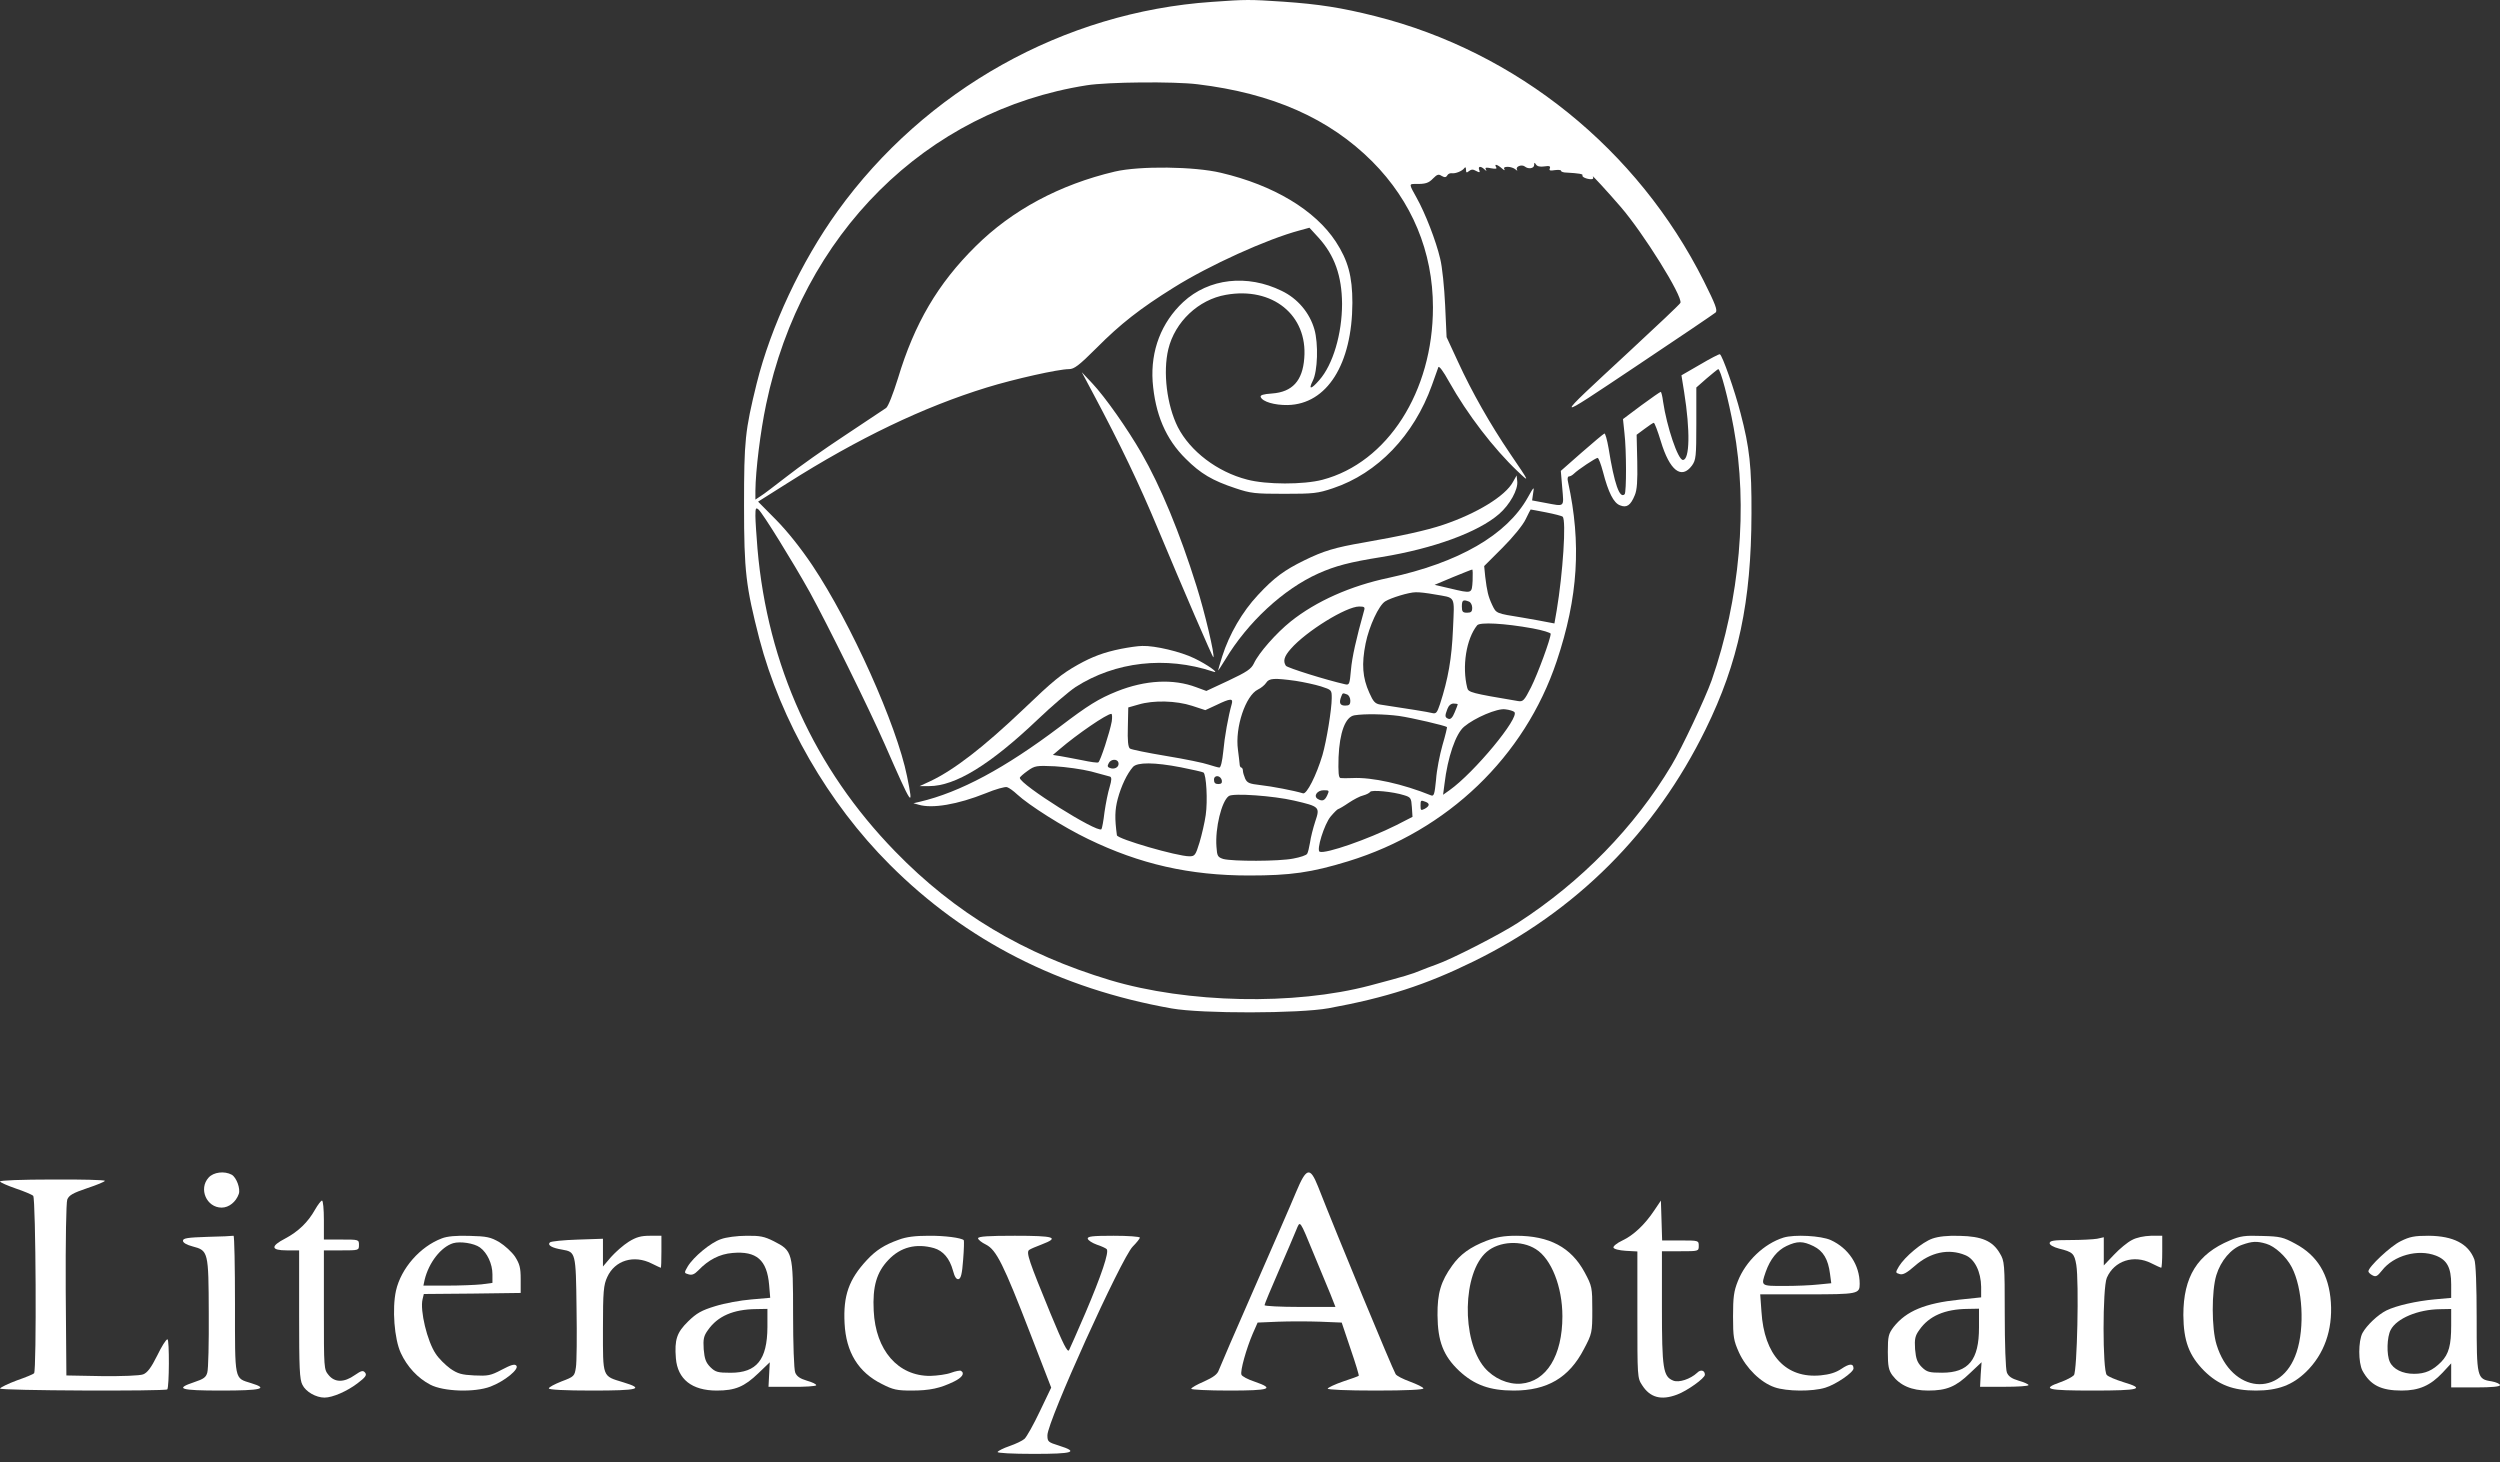 <svg xmlns="http://www.w3.org/2000/svg" fill="none" viewBox="0 0 200 117" height="117" width="200">
<rect x="0" y="0" width="200" height="117" fill="#333333" stroke="none"/>
<path fill="white" d="M96.954 0.151C85.105 0.96 74.016 7.169 66.993 16.913C64.085 20.959 61.672 26.111 60.532 30.686C59.606 34.468 59.523 35.211 59.523 40.429C59.523 45.747 59.672 46.903 60.746 51.098C62.465 57.654 66.249 64.243 71.174 69.164C77.255 75.258 84.791 79.089 93.731 80.675C96.16 81.104 103.927 81.088 106.291 80.658C110.901 79.816 114.057 78.792 117.858 76.926C126.105 72.897 132.417 66.572 136.449 58.347C139.077 52.997 140.102 48.142 140.118 41.09C140.135 37.358 139.969 35.805 139.242 33.047C138.78 31.247 137.788 28.423 137.59 28.341C137.54 28.308 136.813 28.688 136.003 29.166L134.516 30.025L134.731 31.363C135.227 34.468 135.177 36.796 134.632 36.796C134.235 36.796 133.343 34.137 133.045 32.123C132.996 31.693 132.897 31.346 132.863 31.346C132.814 31.346 132.103 31.842 131.294 32.436L129.839 33.526L129.955 34.633C130.12 36.02 130.12 39.372 129.972 39.538C129.575 39.934 129.145 38.728 128.683 35.838C128.567 35.178 128.418 34.649 128.352 34.682C128.269 34.715 127.46 35.392 126.534 36.202L124.865 37.671L124.981 39.042C125.113 40.611 125.212 40.528 123.626 40.231L122.568 40.033L122.651 39.455C122.75 38.893 122.717 38.91 122.221 39.802C120.552 42.791 116.702 45.02 111.099 46.226C108.042 46.87 105.299 48.092 103.266 49.71C102.11 50.635 100.705 52.221 100.308 53.079C100.093 53.525 99.746 53.756 98.276 54.45L96.507 55.276L95.698 54.978C93.863 54.285 91.632 54.4 89.352 55.309C87.881 55.903 87.055 56.415 84.774 58.149C80.395 61.452 76.809 63.384 73.57 64.144L73.074 64.26L73.487 64.375C74.578 64.705 76.611 64.359 78.842 63.467C79.635 63.136 80.412 62.922 80.56 62.971C80.726 63.021 81.073 63.269 81.37 63.549C82.296 64.408 85.072 66.175 87.038 67.117C91.186 69.131 95.169 70.04 99.928 70.04C103.233 70.04 104.902 69.808 107.86 68.9C115.809 66.456 121.973 60.544 124.535 52.898C126.253 47.778 126.518 43.468 125.444 38.563C125.377 38.299 125.41 38.117 125.51 38.117C125.609 38.117 125.791 38.018 125.906 37.903C126.237 37.572 127.658 36.631 127.807 36.631C127.889 36.631 128.071 37.126 128.236 37.737C128.666 39.405 129.096 40.248 129.608 40.429C130.137 40.644 130.451 40.429 130.781 39.62C130.963 39.207 131.013 38.481 130.98 36.912L130.93 34.781L131.574 34.303C131.922 34.038 132.252 33.824 132.302 33.824C132.368 33.824 132.616 34.484 132.863 35.293C133.574 37.655 134.516 38.382 135.359 37.242C135.673 36.796 135.706 36.548 135.706 33.89V31L136.532 30.273C136.995 29.877 137.408 29.546 137.458 29.53C137.639 29.53 138.267 31.891 138.697 34.236C139.854 40.512 139.193 47.96 136.929 54.434C136.416 55.87 134.549 59.85 133.723 61.221C130.765 66.175 126.518 70.535 121.411 73.838C119.957 74.779 116.107 76.744 114.917 77.157C114.537 77.289 113.942 77.52 113.611 77.653C112.983 77.917 112.405 78.099 109.596 78.842C103.547 80.444 94.987 80.262 88.807 78.412C81.899 76.332 76.396 73.045 71.604 68.107C65.159 61.485 61.407 53.228 60.598 43.897C60.515 42.857 60.432 41.668 60.432 41.272C60.432 40.66 60.465 40.578 60.68 40.76C61.011 41.04 63.423 44.938 64.778 47.365C66.183 49.925 69.538 56.712 70.777 59.536C73.008 64.623 73.107 64.771 72.562 62.096C71.736 58.001 68.084 49.859 64.993 45.235C64.051 43.831 62.994 42.51 62.085 41.585L60.647 40.132L62.977 38.662C68.678 35.046 73.901 32.552 78.941 31C81.139 30.323 84.675 29.53 85.518 29.53C85.931 29.53 86.311 29.249 87.732 27.829C89.633 25.913 91.219 24.675 93.896 23.007C96.739 21.223 101.366 19.126 103.977 18.432L104.754 18.218L105.481 19.01C106.77 20.43 107.348 22.082 107.365 24.295C107.365 26.706 106.638 29.166 105.547 30.405C104.886 31.165 104.654 31.198 105.018 30.471C105.415 29.712 105.481 27.482 105.15 26.343C104.77 25.021 103.812 23.882 102.539 23.271C99.779 21.917 96.706 22.264 94.657 24.163C92.905 25.798 92.046 28.044 92.211 30.521C92.409 33.113 93.252 35.128 94.871 36.714C96.045 37.886 96.987 38.448 98.838 39.059C100.06 39.471 100.407 39.505 102.738 39.505C105.084 39.505 105.415 39.471 106.638 39.059C110.207 37.87 113.116 34.831 114.553 30.818C114.785 30.157 115.016 29.513 115.066 29.381C115.115 29.233 115.462 29.695 115.925 30.537C117.379 33.13 119.478 35.871 121.411 37.704C122.403 38.646 122.403 38.629 120.816 36.301C119.213 33.939 117.743 31.346 116.652 28.968L115.727 26.97L115.611 24.41C115.545 23.007 115.38 21.339 115.214 20.695C114.884 19.274 114.008 17.029 113.33 15.823C112.719 14.733 112.719 14.716 113.198 14.716C114.041 14.733 114.289 14.65 114.652 14.271C114.966 13.957 115.082 13.907 115.33 14.072C115.561 14.204 115.677 14.204 115.776 14.039C115.842 13.907 116.007 13.841 116.14 13.858C116.437 13.907 116.999 13.676 117.148 13.445C117.23 13.329 117.28 13.395 117.28 13.577C117.28 13.825 117.33 13.841 117.511 13.693C117.693 13.544 117.842 13.527 118.09 13.676C118.371 13.825 118.42 13.808 118.338 13.594C118.222 13.296 118.453 13.263 118.751 13.544C118.933 13.709 118.949 13.709 118.866 13.56C118.784 13.395 118.883 13.379 119.28 13.461C119.66 13.527 119.775 13.511 119.693 13.379C119.511 13.082 119.775 13.148 120.139 13.461C120.321 13.627 120.42 13.659 120.354 13.544C120.271 13.412 120.354 13.346 120.618 13.346C120.833 13.346 121.114 13.445 121.23 13.544C121.378 13.676 121.411 13.676 121.362 13.577C121.213 13.329 121.725 13.131 121.973 13.313C122.271 13.56 122.733 13.478 122.733 13.197C122.733 12.982 122.766 12.982 122.882 13.164C122.981 13.313 123.213 13.362 123.543 13.313C123.94 13.247 124.055 13.296 123.989 13.461C123.907 13.643 124.006 13.676 124.386 13.61C124.667 13.577 124.882 13.594 124.882 13.659C124.882 13.742 125.08 13.808 125.344 13.808C126.27 13.858 126.666 13.924 126.6 14.023C126.518 14.155 126.947 14.337 127.294 14.337C127.46 14.337 127.493 14.254 127.427 14.122C127.278 13.891 128.616 15.344 129.641 16.533C131.459 18.63 134.632 23.717 134.433 24.229C134.417 24.311 132.566 26.062 130.335 28.126C124.121 33.89 124.088 33.84 130.913 29.282C134.285 27.036 137.127 25.104 137.243 25.005C137.425 24.84 137.243 24.361 136.301 22.478C131.013 11.942 121.362 4.147 110.009 1.29C107.315 0.613 105.514 0.332 102.655 0.134C99.928 -0.047 99.713 -0.047 96.954 0.151ZM95.797 6.74C101.812 7.467 106.34 9.481 109.777 12.916C112.95 16.104 114.636 20.133 114.636 24.592C114.636 31.33 111 37.011 105.795 38.382C104.291 38.778 101.3 38.778 99.763 38.365C97.383 37.754 95.219 36.102 94.227 34.17C93.351 32.42 93.021 29.777 93.467 27.928C93.996 25.748 95.879 23.965 98.077 23.585C101.796 22.924 104.621 25.203 104.341 28.655C104.208 30.471 103.382 31.363 101.763 31.479C101.052 31.528 100.804 31.611 100.854 31.759C101.002 32.139 101.961 32.42 103.018 32.403C106.158 32.337 108.174 29.134 108.191 24.229C108.191 22.098 107.844 20.843 106.869 19.34C105.216 16.814 101.895 14.816 97.681 13.825C95.549 13.313 91.17 13.263 89.187 13.726C84.774 14.766 80.957 16.814 78.049 19.704C75.024 22.693 73.157 25.88 71.835 30.273C71.438 31.545 71.058 32.502 70.893 32.635C70.728 32.75 69.257 33.724 67.621 34.814C65.985 35.888 63.886 37.374 62.944 38.117C62.002 38.844 61.06 39.571 60.829 39.703L60.432 39.967V39.257C60.449 37.622 60.829 34.534 61.292 32.337C64.134 18.729 74.099 8.837 86.939 6.823C88.592 6.558 93.913 6.509 95.797 6.74ZM123.692 40.991C124.353 41.123 124.948 41.272 125.014 41.338C125.311 41.635 125.03 45.879 124.535 48.835L124.353 49.876L123.824 49.776C123.543 49.71 122.651 49.562 121.824 49.413C119.66 49.066 119.709 49.083 119.379 48.406C119.048 47.696 118.966 47.316 118.817 46.127L118.734 45.285L120.205 43.815C121.048 42.972 121.841 41.998 122.056 41.536C122.254 41.106 122.452 40.76 122.452 40.76C122.469 40.76 123.031 40.859 123.692 40.991ZM117.809 46.457C117.743 47.514 117.792 47.497 115.974 47.068L114.768 46.787L116.222 46.176C117.032 45.846 117.726 45.565 117.776 45.565C117.825 45.549 117.825 45.962 117.809 46.457ZM114.735 47.547C116.503 47.861 116.355 47.563 116.239 50.321C116.14 52.666 115.859 54.301 115.198 56.333C114.966 57.026 114.884 57.125 114.57 57.043C114.272 56.96 112.603 56.696 110.422 56.366C110.009 56.3 109.86 56.134 109.546 55.424C109.001 54.219 108.918 53.129 109.249 51.477C109.53 50.09 110.306 48.422 110.818 48.108C111.265 47.828 112.719 47.382 113.248 47.382C113.529 47.365 114.19 47.448 114.735 47.547ZM117.511 48.125C117.66 48.175 117.776 48.406 117.776 48.62C117.776 48.934 117.693 49.017 117.363 49.017C117.016 49.017 116.949 48.934 116.949 48.521C116.949 48.009 117.049 47.943 117.511 48.125ZM109.116 48.885C108.505 51.065 108.158 52.6 108.075 53.608C107.976 54.731 107.943 54.813 107.629 54.747C106.092 54.4 102.985 53.426 102.87 53.261C102.622 52.881 102.738 52.501 103.266 51.907C104.489 50.503 107.695 48.521 108.736 48.521C109.166 48.521 109.216 48.571 109.116 48.885ZM122.618 50.272C123.411 50.42 124.055 50.619 124.055 50.701C124.055 51.098 123.031 53.889 122.485 54.978C121.94 56.052 121.841 56.151 121.444 56.085C117.71 55.457 117.462 55.391 117.379 55.028C116.949 53.327 117.296 51.114 118.172 50.024C118.387 49.76 120.337 49.859 122.618 50.272ZM103.646 54.467C104.291 54.566 105.2 54.764 105.679 54.912C106.538 55.193 106.538 55.193 106.538 55.854C106.538 56.745 106.125 59.272 105.795 60.412C105.316 62.014 104.539 63.566 104.241 63.467C103.547 63.252 101.729 62.905 100.821 62.806C99.961 62.707 99.779 62.641 99.614 62.294C99.515 62.063 99.432 61.782 99.432 61.65C99.432 61.518 99.366 61.403 99.3 61.403C99.234 61.403 99.168 61.27 99.168 61.105C99.151 60.957 99.102 60.445 99.036 59.982C98.788 58.199 99.647 55.639 100.639 55.16C100.887 55.044 101.184 54.797 101.3 54.615C101.531 54.252 101.944 54.235 103.646 54.467ZM107.761 55.556C107.91 55.606 108.026 55.837 108.026 56.052C108.026 56.366 107.943 56.448 107.613 56.448C107.199 56.448 107.1 56.233 107.299 55.722C107.414 55.424 107.414 55.424 107.761 55.556ZM98.54 56.316C98.259 57.307 97.962 58.975 97.862 60.114C97.78 60.907 97.664 61.403 97.549 61.403C97.449 61.403 97.069 61.287 96.689 61.171C96.326 61.039 94.805 60.725 93.302 60.478C91.814 60.23 90.509 59.966 90.393 59.883C90.244 59.768 90.195 59.223 90.228 58.166L90.261 56.597L91.071 56.366C92.277 56.002 94.095 56.052 95.367 56.465L96.425 56.812L97.317 56.399C98.441 55.854 98.672 55.854 98.54 56.316ZM116.619 56.349C116.619 56.382 116.503 56.679 116.371 56.993C116.206 57.406 116.041 57.571 115.875 57.505C115.578 57.389 115.578 57.274 115.793 56.712C115.892 56.448 116.074 56.283 116.288 56.283C116.47 56.283 116.619 56.316 116.619 56.349ZM121.147 56.96C121.61 57.373 117.941 61.815 115.958 63.219L115.446 63.582L115.561 62.707C115.809 60.593 116.454 58.694 117.131 58.133C117.974 57.423 119.792 56.646 120.42 56.745C120.734 56.779 121.064 56.878 121.147 56.96ZM88.939 57.72C88.79 58.562 88.03 60.891 87.865 60.99C87.799 61.039 87.22 60.957 86.609 60.825C85.981 60.709 85.188 60.544 84.857 60.494L84.229 60.395L84.774 59.933C86.162 58.744 88.542 57.109 88.906 57.109C88.972 57.109 88.988 57.389 88.939 57.72ZM111.909 57.274C112.95 57.423 115.627 58.05 115.76 58.166C115.776 58.199 115.627 58.843 115.396 59.619C115.181 60.379 114.933 61.617 114.884 62.377C114.768 63.533 114.719 63.715 114.487 63.632C112.256 62.724 109.761 62.162 108.191 62.245C107.778 62.261 107.348 62.261 107.249 62.245C107.084 62.228 107.051 61.815 107.084 60.577C107.166 58.595 107.629 57.34 108.356 57.224C109.182 57.092 110.769 57.125 111.909 57.274ZM89.468 60.99C89.567 61.303 89.253 61.551 88.889 61.469C88.592 61.386 88.559 61.303 88.707 61.039C88.873 60.725 89.368 60.692 89.468 60.99ZM94.475 61.386C95.384 61.568 96.194 61.749 96.276 61.799C96.507 61.947 96.623 64.061 96.458 65.201C96.375 65.795 96.144 66.786 95.962 67.397C95.648 68.421 95.582 68.504 95.152 68.504C94.177 68.504 89.385 67.117 89.352 66.819C89.17 65.465 89.187 64.805 89.418 63.913C89.699 62.872 90.162 61.898 90.641 61.353C90.988 60.973 92.343 60.973 94.475 61.386ZM87.286 61.716C88.013 61.914 88.691 62.096 88.807 62.129C88.939 62.195 88.939 62.393 88.773 62.955C88.641 63.368 88.46 64.276 88.36 64.97C88.278 65.68 88.162 66.291 88.112 66.34C87.782 66.654 81.585 62.757 81.585 62.228C81.585 62.162 81.866 61.914 82.213 61.667C82.791 61.254 82.907 61.237 84.394 61.303C85.254 61.353 86.559 61.535 87.286 61.716ZM97.747 62.443C97.78 62.641 97.697 62.724 97.466 62.724C97.218 62.724 97.119 62.625 97.119 62.377C97.119 61.964 97.664 62.014 97.747 62.443ZM106.175 63.632C105.977 64.061 105.778 64.127 105.415 63.913C105.051 63.681 105.382 63.219 105.894 63.219C106.34 63.219 106.357 63.236 106.175 63.632ZM112.322 63.615C112.868 63.781 112.901 63.847 112.95 64.573L113 65.349L111.711 66.01C109.43 67.15 106.059 68.322 105.58 68.14C105.282 68.041 105.943 65.927 106.456 65.316C106.737 64.986 107.001 64.722 107.067 64.722C107.133 64.705 107.513 64.491 107.893 64.227C108.29 63.962 108.819 63.681 109.067 63.632C109.315 63.566 109.563 63.434 109.612 63.351C109.728 63.169 111.446 63.335 112.322 63.615ZM103.514 64.045C105.58 64.524 105.613 64.557 105.216 65.729C105.051 66.241 104.853 67.001 104.803 67.397C104.737 67.794 104.638 68.206 104.572 68.305C104.506 68.421 104.01 68.586 103.465 68.685C102.324 68.916 98.59 68.916 97.862 68.718C97.416 68.57 97.367 68.487 97.317 67.744C97.201 66.258 97.73 64.078 98.309 63.681C98.656 63.434 101.878 63.665 103.514 64.045ZM114.041 64.144C114.405 64.276 114.371 64.491 113.975 64.705C113.677 64.854 113.644 64.838 113.644 64.458C113.644 64.012 113.661 63.995 114.041 64.144Z"></path>
<path fill="white" d="M87.468 31.512C89.65 35.607 91.17 38.794 92.608 42.246C94.558 46.919 97.02 52.633 97.07 52.584C97.202 52.452 96.376 48.951 95.715 46.87C94.393 42.642 92.856 38.926 91.319 36.251C90.195 34.303 88.427 31.776 87.369 30.653L86.543 29.778L87.468 31.512Z"></path>
<path fill="white" d="M121.032 38.563C120.421 39.686 118.157 41.073 115.463 41.982C114.091 42.444 112.108 42.873 109.101 43.402C106.787 43.798 105.878 44.079 104.358 44.822C102.738 45.615 101.929 46.209 100.64 47.596C99.384 48.934 98.343 50.734 97.781 52.501C97.599 53.079 97.45 53.591 97.45 53.624C97.45 53.674 97.698 53.294 98.012 52.782C99.813 49.776 102.672 47.134 105.465 45.879C106.837 45.268 107.96 44.971 110.555 44.558C114.686 43.881 118.256 42.576 119.925 41.123C120.784 40.38 121.462 39.158 121.379 38.497L121.33 38.035L121.032 38.563Z"></path>
<path fill="white" d="M89.683 51.907C88.294 52.188 87.386 52.534 86.229 53.178C84.907 53.922 84.246 54.467 81.883 56.729C78.677 59.784 76.314 61.601 74.43 62.492L73.57 62.889H74.331C76.429 62.889 79.222 61.171 83.023 57.555C84.13 56.498 85.502 55.325 86.047 54.962C89.22 52.931 93.252 52.468 97.037 53.723C97.665 53.938 96.59 53.162 95.549 52.666C94.475 52.138 92.393 51.642 91.385 51.676C91.038 51.676 90.278 51.791 89.683 51.907Z"></path>
<path fill="white" d="M16.691 94.205C15.87 95.1 16.52 96.609 17.733 96.609C18.315 96.609 18.879 96.153 19.101 95.521C19.255 95.1 18.913 94.188 18.537 93.977C17.956 93.661 17.084 93.766 16.691 94.205Z"></path>
<path fill="white" d="M0.001 94.518C0.036 94.605 0.598 94.849 1.249 95.075C1.917 95.302 2.55 95.563 2.656 95.667C2.867 95.876 2.937 109.654 2.726 109.863C2.673 109.932 2.04 110.193 1.337 110.437C0.634 110.699 0.036 110.995 0.001 111.082C-0.052 111.256 13.224 111.308 13.382 111.151C13.54 110.995 13.558 107.163 13.4 107.145C13.294 107.128 12.925 107.72 12.573 108.452C12.098 109.41 11.782 109.828 11.448 109.95C11.184 110.054 9.742 110.106 8.142 110.089L5.311 110.037L5.258 103.209C5.241 99.22 5.293 96.225 5.381 95.963C5.522 95.615 5.838 95.441 6.964 95.058C7.755 94.796 8.388 94.535 8.388 94.465C8.388 94.396 6.489 94.344 4.168 94.361C1.776 94.361 -0.035 94.431 0.001 94.518Z"></path>
<path fill="white" d="M25.201 96.774C24.64 97.778 23.864 98.523 22.824 99.077C21.619 99.701 21.668 100.03 22.939 100.03H23.93V105.139C23.93 109.452 23.963 110.353 24.194 110.786C24.458 111.34 25.284 111.808 25.96 111.808C26.604 111.808 27.76 111.305 28.601 110.665C29.245 110.18 29.361 110.006 29.212 109.816C29.047 109.608 28.915 109.643 28.387 110.006C27.529 110.613 26.786 110.613 26.29 110.006C25.911 109.539 25.911 109.521 25.911 104.776V100.03H27.314C28.701 100.03 28.717 100.03 28.717 99.597C28.717 99.164 28.701 99.164 27.314 99.164H25.911V97.605C25.911 96.739 25.845 96.046 25.762 96.046C25.68 96.046 25.432 96.375 25.201 96.774Z"></path>
<path fill="white" d="M35.345 99.071C33.604 99.726 32.081 101.472 31.679 103.252C31.361 104.696 31.545 107.114 32.064 108.239C32.566 109.33 33.42 110.253 34.424 110.774C35.479 111.328 37.973 111.412 39.245 110.925C40.383 110.489 41.571 109.515 41.303 109.246C41.169 109.095 40.868 109.196 40.132 109.582C39.245 110.052 39.027 110.086 37.939 110.035C36.935 109.985 36.617 109.901 36.014 109.481C35.629 109.196 35.094 108.675 34.859 108.306C34.173 107.298 33.587 104.83 33.805 103.94L33.905 103.52L37.788 103.487L41.655 103.436V102.328C41.655 101.405 41.571 101.119 41.203 100.532C40.952 100.162 40.383 99.642 39.948 99.373C39.245 98.97 38.96 98.903 37.554 98.869C36.483 98.836 35.763 98.903 35.345 99.071ZM38.391 99.793C38.977 100.212 39.395 101.119 39.395 101.942V102.63L38.525 102.748C38.04 102.798 36.784 102.849 35.746 102.849H33.872L33.972 102.379C34.307 101.002 35.278 99.759 36.249 99.457C36.818 99.289 37.922 99.457 38.391 99.793Z"></path>
<path fill="white" d="M50.297 99.339C49.864 99.612 49.241 100.159 48.877 100.569L48.236 101.321V100.21V99.1L46.21 99.168C45.084 99.203 44.097 99.305 43.993 99.39C43.768 99.612 44.149 99.835 44.98 99.971C46.054 100.159 46.071 100.193 46.123 104.651C46.158 106.872 46.141 109.007 46.071 109.4C45.967 110.083 45.933 110.135 44.928 110.51C44.374 110.732 43.906 110.972 43.906 111.074C43.906 111.177 45.171 111.245 47.37 111.245C51.111 111.245 51.596 111.108 49.847 110.579C48.167 110.066 48.236 110.237 48.236 106.308C48.236 103.285 48.288 102.79 48.583 102.158C49.189 100.825 50.713 100.364 52.133 101.081C52.514 101.269 52.843 101.423 52.861 101.423C52.895 101.423 52.913 100.842 52.913 100.142V98.861H51.995C51.285 98.861 50.904 98.963 50.297 99.339Z"></path>
<path fill="white" d="M57.681 99.131C56.86 99.399 55.474 100.555 55.012 101.326C54.722 101.829 54.722 101.845 55.081 101.946C55.355 102.03 55.56 101.946 55.868 101.628C56.672 100.79 57.562 100.321 58.605 100.237C60.522 100.069 61.36 100.79 61.531 102.8L61.617 103.823L60.094 103.957C59.255 104.024 57.972 104.258 57.219 104.493C56.124 104.828 55.731 105.046 55.047 105.716C54.14 106.604 53.952 107.173 54.071 108.665C54.208 110.34 55.355 111.245 57.339 111.245C58.811 111.245 59.546 110.943 60.675 109.854L61.582 108.983L61.531 109.955L61.48 110.943H63.362C64.405 110.96 65.261 110.893 65.295 110.826C65.329 110.742 64.987 110.575 64.559 110.457C63.995 110.29 63.738 110.106 63.618 109.804C63.516 109.569 63.447 107.475 63.447 105.163C63.447 100.187 63.413 100.069 61.907 99.299C61.137 98.913 60.795 98.846 59.7 98.863C58.982 98.863 58.075 98.98 57.681 99.131ZM61.394 106.168C61.377 108.782 60.539 109.821 58.451 109.821C57.425 109.821 57.237 109.77 56.826 109.368C56.467 109 56.364 108.715 56.296 107.944C56.244 107.123 56.296 106.872 56.638 106.403C57.408 105.297 58.657 104.744 60.504 104.727L61.394 104.711V106.168Z"></path>
<path fill="white" d="M71.893 99.18C70.761 99.582 70.079 100.018 69.347 100.806C67.915 102.347 67.449 103.637 67.566 105.866C67.682 108.178 68.664 109.787 70.561 110.725C71.444 111.178 71.76 111.245 72.925 111.245C74.389 111.245 75.221 111.061 76.32 110.524C76.969 110.206 77.201 109.871 76.885 109.67C76.802 109.62 76.453 109.687 76.087 109.821C75.737 109.955 74.988 110.055 74.422 110.072C71.843 110.089 70.046 108.028 69.896 104.861C69.796 102.917 70.129 101.778 71.077 100.789C72.043 99.767 73.291 99.448 74.722 99.85C75.454 100.068 75.97 100.672 76.236 101.643C76.369 102.146 76.503 102.364 76.686 102.33C76.869 102.28 76.969 101.928 77.052 100.772C77.118 99.951 77.135 99.247 77.102 99.214C76.919 99.029 75.571 98.845 74.273 98.862C73.224 98.862 72.508 98.946 71.893 99.18Z"></path>
<path fill="white" d="M16.601 98.948C15.019 99 14.636 99.052 14.636 99.26C14.636 99.417 14.935 99.59 15.402 99.712C16.668 100.042 16.684 100.129 16.701 105.044C16.717 107.406 16.668 109.543 16.584 109.803C16.484 110.185 16.284 110.324 15.552 110.567C13.936 111.106 14.403 111.245 17.717 111.245C20.914 111.245 21.53 111.089 20.098 110.654C18.733 110.22 18.799 110.567 18.799 104.349C18.799 101.31 18.749 98.844 18.683 98.861C18.599 98.878 17.667 98.93 16.601 98.948Z"></path>
<path fill="white" d="M78.244 99.064C78.244 99.166 78.53 99.403 78.883 99.572C79.707 99.996 80.279 101.131 82.431 106.705L84.096 111.008L83.188 112.906C82.683 113.973 82.128 114.956 81.96 115.108C81.792 115.261 81.254 115.515 80.766 115.684C80.262 115.854 79.841 116.074 79.808 116.159C79.774 116.243 80.968 116.311 82.7 116.311C85.878 116.311 86.332 116.159 84.718 115.65C83.843 115.379 83.793 115.328 83.793 114.82C83.793 113.702 89.711 100.64 90.619 99.725C90.939 99.403 91.191 99.081 91.191 99.013C91.191 98.928 90.249 98.861 89.089 98.861C87.374 98.861 86.987 98.912 87.021 99.098C87.055 99.234 87.374 99.437 87.744 99.572C88.114 99.691 88.467 99.86 88.534 99.928C88.753 100.148 88.097 102.063 86.836 105.028C86.197 106.519 85.609 107.84 85.525 108.009C85.407 108.23 85.071 107.569 84.045 105.095C82.313 100.877 82.078 100.199 82.33 99.996C82.448 99.911 82.885 99.725 83.339 99.555C84.802 98.996 84.365 98.861 81.187 98.861C79.085 98.861 78.244 98.912 78.244 99.064Z"></path>
<path fill="white" d="M103.68 95.38C103.318 96.266 101.8 99.724 100.334 103.078C98.868 106.414 97.592 109.368 97.505 109.611C97.402 109.942 97.057 110.185 96.333 110.515C95.763 110.758 95.298 111.019 95.298 111.106C95.298 111.175 96.66 111.245 98.316 111.245C101.61 111.245 102.024 111.106 100.369 110.532C99.834 110.359 99.351 110.098 99.317 109.976C99.196 109.698 99.713 107.874 100.213 106.709L100.61 105.806L102.249 105.736C103.145 105.702 104.646 105.702 105.612 105.736L107.337 105.806L108.044 107.908C108.44 109.055 108.734 110.028 108.699 110.063C108.665 110.098 108.095 110.307 107.457 110.515C106.802 110.741 106.25 111.002 106.215 111.088C106.181 111.175 107.733 111.245 110.044 111.245C112.562 111.245 113.908 111.175 113.873 111.071C113.839 110.967 113.356 110.741 112.804 110.532C112.235 110.324 111.717 110.063 111.648 109.924C111.355 109.42 107.026 98.959 105.439 94.91C104.801 93.312 104.508 93.399 103.68 95.38ZM105.129 100.384C105.629 101.583 106.215 103.008 106.44 103.547L106.836 104.555H103.991C102.438 104.555 101.162 104.485 101.162 104.416C101.162 104.329 101.679 103.095 102.3 101.67C102.921 100.245 103.542 98.786 103.697 98.403C104.025 97.621 103.939 97.5 105.129 100.384Z"></path>
<path fill="white" d="M132.349 96.822C131.596 97.96 130.679 98.823 129.796 99.237C129.354 99.444 129.043 99.702 129.076 99.806C129.108 99.927 129.534 100.03 130.058 100.065L130.99 100.116V105.169C130.99 110.136 130.99 110.24 131.367 110.809C132.005 111.809 132.889 112.05 134.165 111.568C134.967 111.274 136.391 110.257 136.391 109.981C136.391 109.619 136.047 109.533 135.769 109.826C135.229 110.326 134.313 110.636 133.854 110.447C133.052 110.119 132.954 109.515 132.954 104.583V100.099H134.427C135.884 100.099 135.9 100.099 135.9 99.668C135.9 99.237 135.884 99.237 134.427 99.237H132.971L132.922 97.633L132.872 96.046L132.349 96.822Z"></path>
<path fill="white" d="M118.916 99.263C117.623 99.764 116.808 100.35 116.17 101.254C115.267 102.509 114.983 103.463 115.001 105.22C115.018 107.295 115.461 108.467 116.737 109.672C117.942 110.793 119.182 111.245 121.095 111.245C123.77 111.245 125.524 110.224 126.711 107.931C127.366 106.693 127.384 106.609 127.384 104.802C127.384 102.994 127.366 102.894 126.764 101.773C125.683 99.781 123.947 98.861 121.29 98.861C120.28 98.861 119.678 98.978 118.916 99.263ZM122.867 99.932C124.107 100.702 124.992 102.944 124.992 105.304C124.992 108.45 123.717 110.525 121.68 110.693C120.634 110.776 119.501 110.274 118.756 109.404C116.896 107.178 117.003 101.806 118.934 100.149C119.926 99.296 121.715 99.195 122.867 99.932Z"></path>
<path fill="white" d="M142.679 99.008C141.13 99.493 139.648 100.9 139.022 102.508C138.708 103.295 138.643 103.781 138.643 105.305C138.643 106.98 138.692 107.248 139.12 108.203C139.697 109.459 140.85 110.598 141.971 110.983C142.926 111.318 145.002 111.335 146.024 111.016C146.864 110.765 148.281 109.794 148.281 109.475C148.281 109.057 147.951 109.074 147.309 109.509C146.864 109.81 146.353 109.961 145.661 110.028C142.877 110.296 141.13 108.42 140.916 104.92L140.817 103.547H144.607C148.643 103.547 148.775 103.513 148.775 102.709C148.775 101.202 147.885 99.862 146.468 99.209C145.694 98.857 143.552 98.74 142.679 99.008ZM145.084 99.694C145.859 100.08 146.254 100.733 146.403 101.922L146.501 102.659L145.48 102.759C144.903 102.826 143.668 102.877 142.745 102.877C140.834 102.877 140.867 102.893 141.262 101.738C141.625 100.716 142.185 100.029 142.926 99.678C143.783 99.276 144.228 99.276 145.084 99.694Z"></path>
<path fill="white" d="M154.596 99.086C153.772 99.372 152.382 100.547 151.919 101.303C151.627 101.807 151.627 101.824 151.97 101.925C152.228 102.008 152.537 101.841 153.189 101.27C154.424 100.178 155.9 99.859 157.222 100.413C157.977 100.715 158.475 101.74 158.492 102.949V103.789L156.741 103.973C153.995 104.259 152.502 104.88 151.49 106.156C151.078 106.711 151.026 106.895 151.026 108.155C151.026 109.297 151.095 109.616 151.387 110.019C152.005 110.842 152.931 111.245 154.253 111.245C155.729 111.245 156.467 110.943 157.599 109.851L158.526 108.978L158.457 109.952L158.406 110.943H160.345C161.392 110.943 162.267 110.892 162.285 110.808C162.285 110.741 161.924 110.573 161.495 110.456C160.929 110.288 160.671 110.103 160.551 109.801C160.448 109.566 160.38 107.466 160.38 105.149C160.38 101.085 160.362 100.883 159.985 100.262C159.419 99.288 158.56 98.902 156.776 98.868C155.797 98.835 155.077 98.918 154.596 99.086ZM158.32 106.207C158.32 108.793 157.479 109.817 155.368 109.817C154.339 109.817 154.15 109.767 153.738 109.364C153.378 108.995 153.275 108.709 153.206 107.937C153.154 107.114 153.206 106.862 153.549 106.392C154.321 105.283 155.574 104.729 157.428 104.712L158.32 104.695V106.207Z"></path>
<path fill="white" d="M170.554 99.203C170.208 99.373 169.567 99.903 169.117 100.381L168.303 101.235V100.108V98.98L167.766 99.1C167.471 99.151 166.484 99.203 165.601 99.203C164.284 99.203 163.973 99.254 163.973 99.459C163.973 99.595 164.267 99.766 164.717 99.886C165.826 100.159 165.947 100.279 166.103 101.184C166.328 102.55 166.172 109.69 165.913 110.015C165.791 110.152 165.306 110.408 164.821 110.579C163.28 111.125 163.747 111.245 167.437 111.245C171.213 111.245 171.68 111.108 169.844 110.562C169.255 110.374 168.666 110.135 168.545 109.998C168.199 109.673 168.199 103.029 168.545 102.226C169.134 100.859 170.71 100.347 172.113 101.064C172.494 101.252 172.858 101.423 172.893 101.423C172.945 101.423 172.979 100.842 172.979 100.142V98.861H172.079C171.524 98.878 170.918 98.998 170.554 99.203Z"></path>
<path fill="white" d="M178.4 99.23C175.794 100.321 174.668 102.133 174.668 105.204C174.685 107.285 175.122 108.442 176.332 109.667C177.475 110.792 178.652 111.245 180.467 111.245C182.232 111.245 183.392 110.809 184.485 109.751C185.931 108.342 186.62 106.412 186.469 104.18C186.317 101.965 185.393 100.438 183.628 99.498C182.67 98.978 182.417 98.911 180.972 98.877C179.576 98.827 179.24 98.877 178.4 99.23ZM181.291 99.498C181.997 99.7 182.905 100.539 183.342 101.378C184.216 103.056 184.384 106.194 183.729 108.174C182.518 111.866 178.517 111.48 177.324 107.57C176.921 106.278 176.921 103.274 177.307 102.015C177.66 100.858 178.484 99.884 179.375 99.582C180.182 99.297 180.551 99.28 181.291 99.498Z"></path>
<path fill="white" d="M192.053 99.296C191.255 99.681 189.472 101.354 189.472 101.706C189.472 101.789 189.625 101.94 189.795 102.024C190.067 102.174 190.186 102.107 190.559 101.639C191.493 100.434 193.446 99.898 194.872 100.451C195.772 100.802 196.095 101.421 196.095 102.76V103.831L194.787 103.948C193.31 104.082 191.697 104.45 190.916 104.835C190.236 105.17 189.337 106.023 188.997 106.643C188.657 107.295 188.657 109.002 188.997 109.655C189.625 110.81 190.474 111.245 192.138 111.245C193.531 111.245 194.431 110.843 195.399 109.822L196.095 109.069V110.04V110.994H198.048C199.372 110.994 200 110.927 200 110.81C200 110.709 199.695 110.575 199.338 110.509C198.15 110.324 198.133 110.224 198.133 105.438C198.133 102.861 198.065 101.036 197.946 100.752C197.47 99.497 196.265 98.878 194.295 98.861C193.174 98.861 192.784 98.928 192.053 99.296ZM196.095 106.023C196.095 107.613 195.908 108.316 195.297 108.952C194.618 109.638 194.023 109.906 193.123 109.906C192.206 109.906 191.459 109.538 191.187 108.952C190.916 108.383 190.95 106.961 191.255 106.392C191.731 105.471 193.446 104.752 195.212 104.735L196.095 104.718V106.023Z"></path>
</svg>
